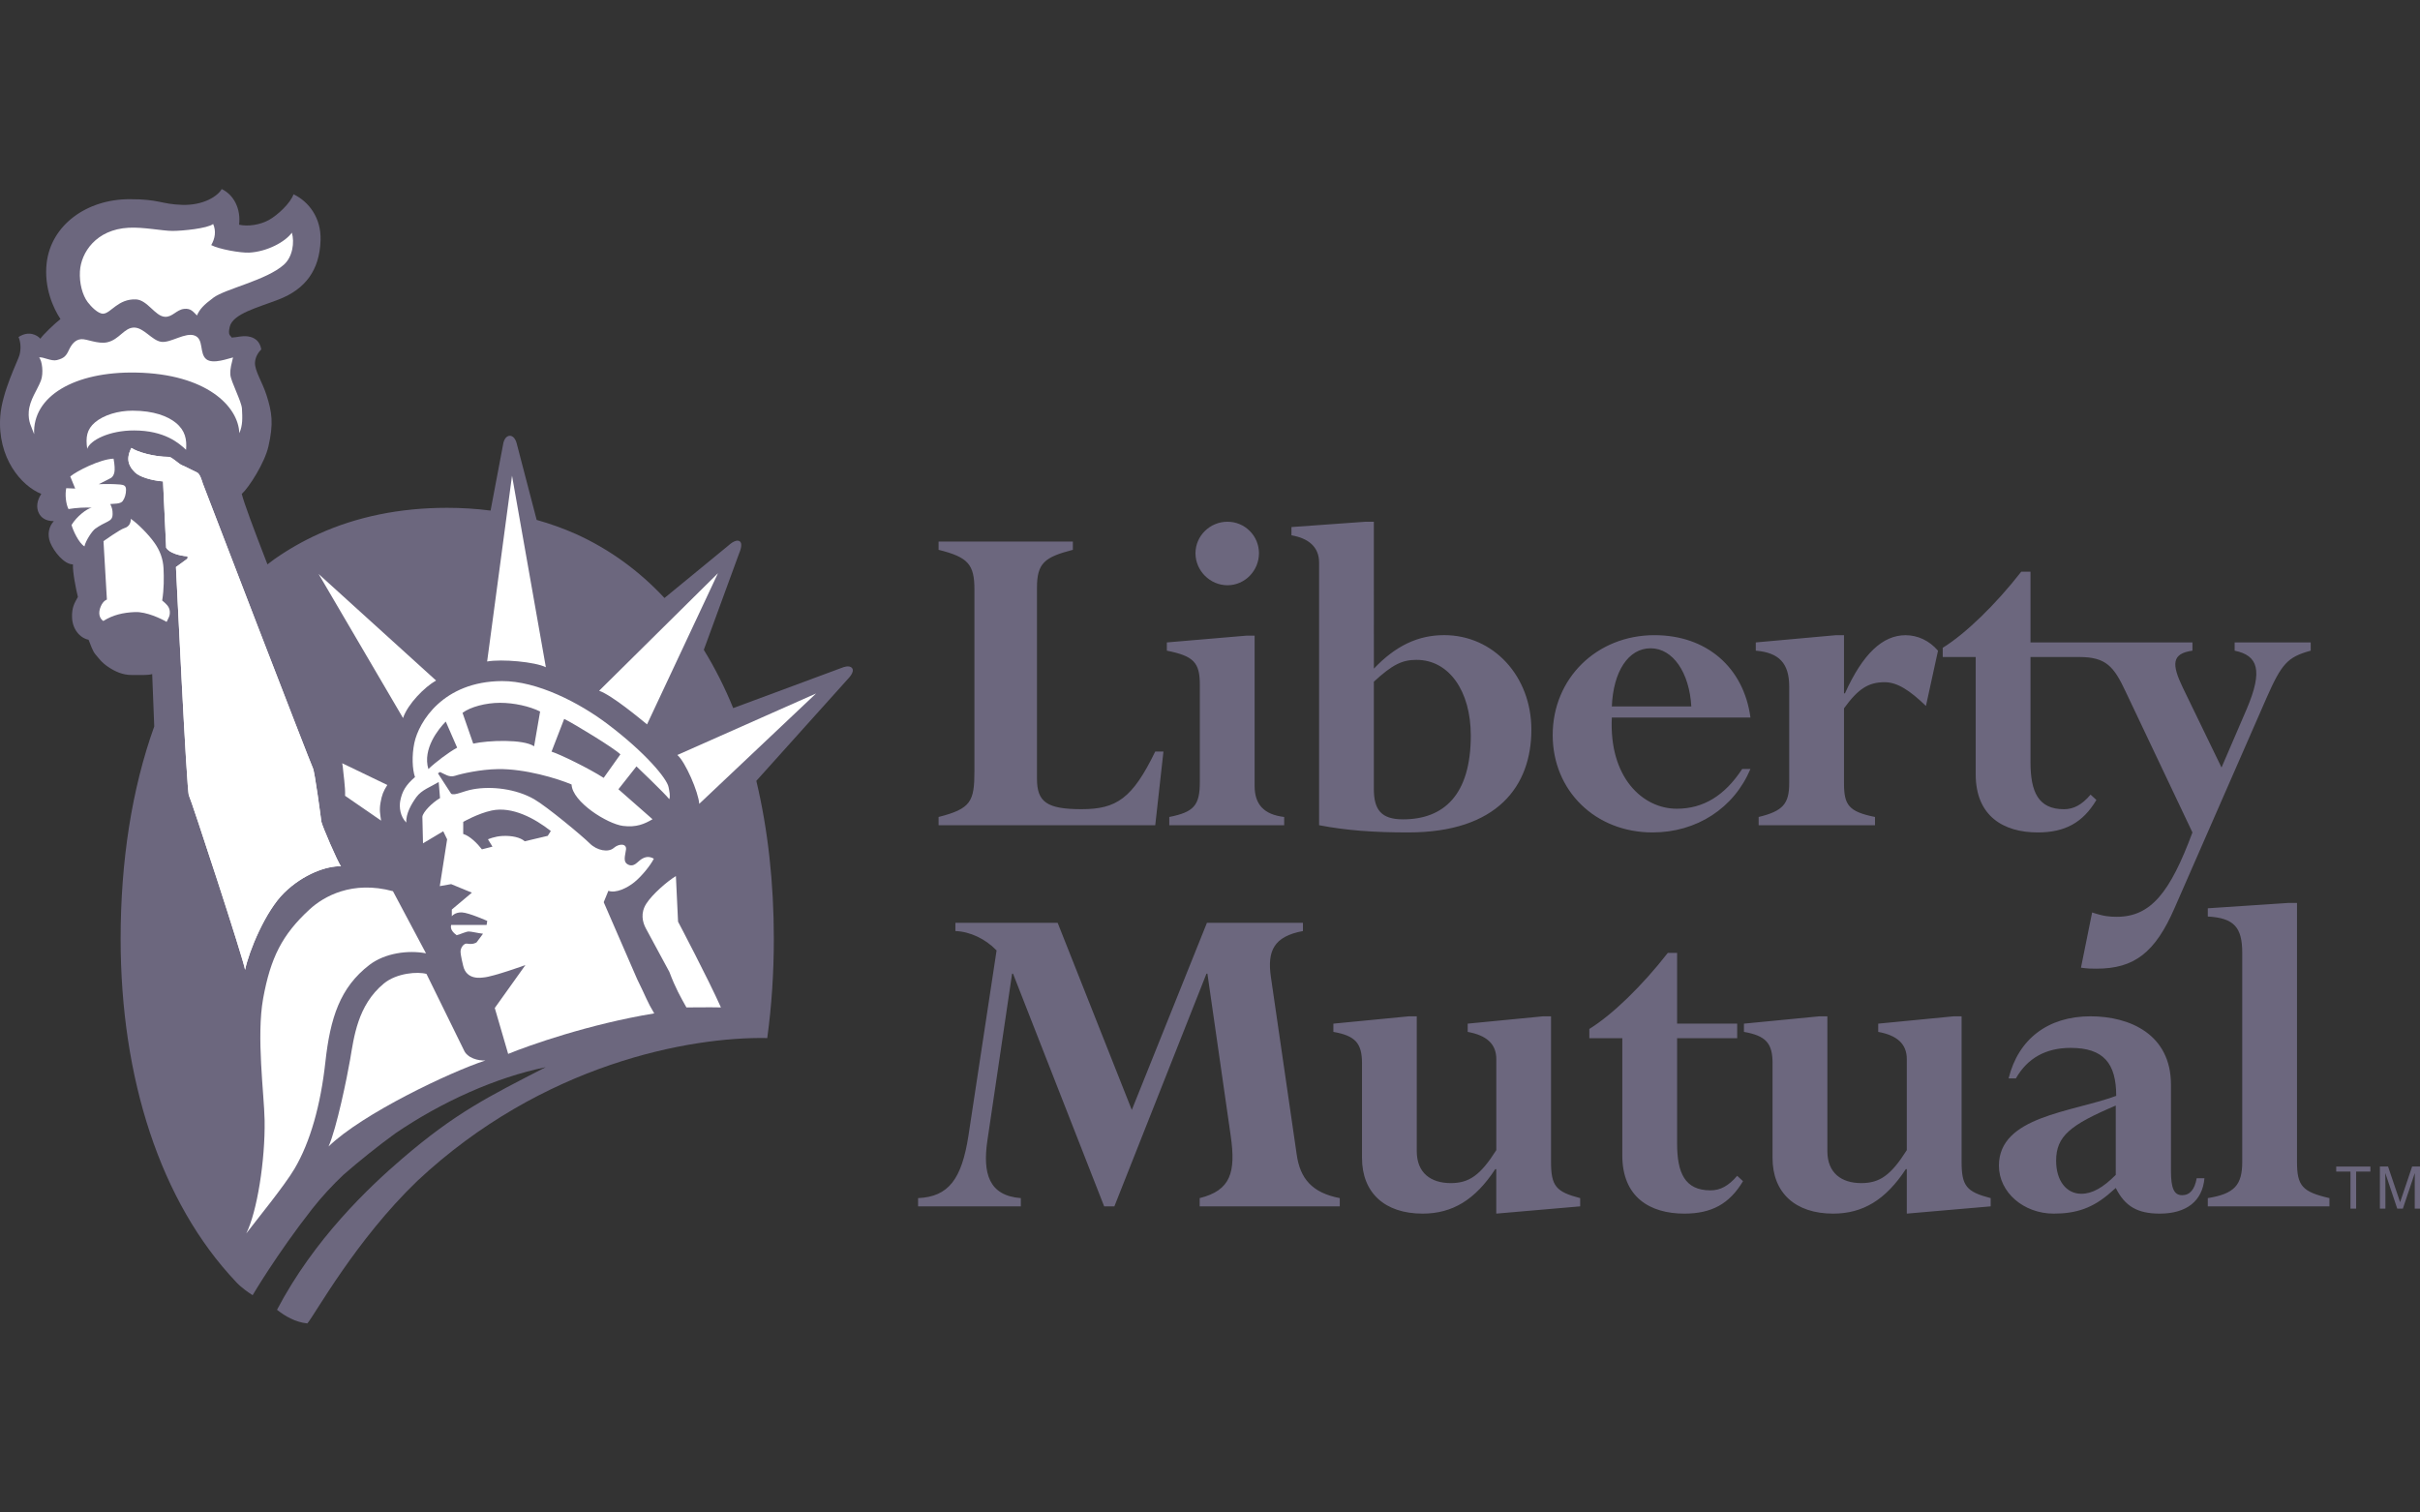 <?xml version="1.0" encoding="UTF-8"?> <svg xmlns="http://www.w3.org/2000/svg" width="64" height="40" viewBox="0 0 64 40" fill="none"><rect x="0" y="0" width="64" height="40" fill="#333333" stroke="none"/><path d="M22.536 17.672C22.463 17.575 22.282 17.654 22.282 17.654L19.39 18.727C19.174 18.193 18.914 17.677 18.613 17.186L19.549 14.63C19.549 14.63 19.666 14.376 19.558 14.313C19.45 14.249 19.274 14.419 19.274 14.419L17.573 15.815C16.91 15.104 16.131 14.531 15.236 14.125C14.898 13.975 14.549 13.85 14.193 13.75L13.665 11.728C13.665 11.728 13.62 11.525 13.484 11.525C13.349 11.525 13.312 11.717 13.312 11.717L12.974 13.503C12.594 13.454 12.211 13.43 11.828 13.43C10.559 13.43 9.432 13.67 8.445 14.113C8.028 14.3 7.629 14.527 7.254 14.79C7.192 14.834 7.134 14.881 7.073 14.926C6.722 14.022 6.446 13.284 6.394 13.063C6.589 12.886 6.999 12.241 7.099 11.806C7.237 11.198 7.195 10.91 7.048 10.449C6.942 10.113 6.729 9.798 6.744 9.585C6.754 9.426 6.839 9.313 6.91 9.239C6.872 9.016 6.726 8.919 6.553 8.896C6.394 8.875 6.27 8.922 6.128 8.928C6.093 8.863 6.022 8.875 6.075 8.645C6.156 8.295 6.825 8.132 7.374 7.919C8.068 7.65 8.455 7.15 8.478 6.348C8.495 5.765 8.17 5.333 7.763 5.138C7.681 5.374 7.343 5.69 7.108 5.82C6.876 5.947 6.555 5.996 6.323 5.942C6.374 5.513 6.176 5.147 5.863 5C5.763 5.183 5.386 5.435 4.819 5.418C4.253 5.4 4.216 5.265 3.421 5.268C2.288 5.27 1.35 5.954 1.234 6.957C1.16 7.608 1.411 8.155 1.599 8.438C1.458 8.544 1.127 8.863 1.068 8.958C0.986 8.863 0.762 8.736 0.491 8.913C0.549 9.055 0.56 9.228 0.514 9.394C0.467 9.559 0.054 10.362 0.007 11.01C-0.073 12.107 0.56 12.849 1.092 13.062C0.975 13.239 0.95 13.427 1.033 13.581C1.088 13.683 1.198 13.782 1.423 13.782C1.293 13.923 1.244 14.137 1.328 14.348C1.423 14.583 1.693 14.926 1.929 14.926C1.918 15.126 2.012 15.598 2.06 15.787C1.977 15.94 1.894 16.056 1.906 16.339C1.918 16.634 2.107 16.872 2.342 16.919C2.402 17.061 2.446 17.217 2.528 17.311C2.611 17.406 2.684 17.52 2.862 17.638C3.038 17.756 3.239 17.851 3.475 17.851C3.711 17.851 3.919 17.862 4.025 17.827C4.03 17.895 4.052 18.519 4.079 19.212C3.486 20.863 3.19 22.777 3.19 24.831V24.832C3.191 28.512 4.24 31.791 6.244 33.904C6.244 33.904 6.359 34.046 6.681 34.254C6.681 34.254 7.308 33.182 8.262 31.963C8.514 31.645 8.79 31.346 9.085 31.067C9.525 30.684 9.982 30.319 10.453 29.975C11.686 29.135 13.113 28.495 14.432 28.223C12.919 29.002 12.062 29.42 10.64 30.639C9.74 31.411 8.306 32.773 7.326 34.639C7.53 34.801 7.804 34.967 8.128 35C8.336 34.757 9.402 32.802 11.038 31.23C14.349 28.13 18.249 27.413 20.291 27.453C20.406 26.612 20.465 25.736 20.465 24.831C20.465 23.349 20.31 21.941 20.002 20.651L22.44 17.938C22.44 17.937 22.608 17.769 22.536 17.672Z" fill="#6C677E"></path><path d="M4.407 16.447C4.266 16.364 3.876 16.175 3.57 16.187C3.252 16.2 2.983 16.264 2.732 16.423C2.626 16.352 2.593 16.21 2.662 16.045C2.729 15.881 2.827 15.857 2.827 15.857L2.737 14.311C2.737 14.311 3.171 14.002 3.289 13.967C3.407 13.932 3.46 13.84 3.46 13.722C3.652 13.853 3.936 14.143 4.088 14.36C4.23 14.56 4.313 14.783 4.325 15.031C4.336 15.279 4.339 15.574 4.289 15.881C4.386 15.964 4.477 16.034 4.49 16.163C4.501 16.294 4.454 16.34 4.407 16.447ZM18.492 21.259C18.475 20.958 18.125 20.145 17.913 19.967L21.582 18.34L18.492 21.259ZM8.426 15.18L11.532 17.997C11.232 18.166 10.782 18.619 10.659 18.99L8.426 15.18ZM10.243 20.76C10.137 20.926 10.099 21.025 10.064 21.225C10.028 21.427 10.055 21.538 10.079 21.703L9.126 21.046C9.137 20.822 9.079 20.458 9.064 20.268C9.062 20.247 9.055 20.214 9.05 20.185L10.243 20.76Z" fill="white"></path><path d="M4.996 21.035C4.937 20.929 4.666 15.196 4.654 14.996L4.961 14.773V14.713C4.737 14.701 4.477 14.619 4.395 14.488L4.312 12.732C4.005 12.708 3.689 12.611 3.571 12.493C3.425 12.346 3.31 12.165 3.475 11.846C3.628 11.953 4.076 12.083 4.466 12.083C4.548 12.083 4.721 12.268 4.82 12.307C4.933 12.352 5.122 12.456 5.211 12.495C5.291 12.53 5.341 12.719 5.365 12.79C5.388 12.861 8.228 20.233 8.275 20.315C8.323 20.398 8.488 21.636 8.499 21.73C8.512 21.825 8.936 22.815 9.018 22.91C8.641 22.898 8.023 23.114 7.516 23.611C7.02 24.095 6.582 25.158 6.482 25.649C6.447 25.389 5.055 21.141 4.996 21.035ZM8.605 28.087C8.481 29.22 8.206 30.203 7.791 30.906C7.525 31.358 6.776 32.274 6.513 32.62C6.797 32.054 7.016 30.688 6.998 29.626C6.986 28.937 6.777 27.416 6.959 26.407C7.156 25.325 7.463 24.717 8.188 24.05C8.557 23.71 9.313 23.276 10.392 23.569L11.266 25.212C10.798 25.122 10.181 25.203 9.769 25.519C8.994 26.114 8.734 26.916 8.605 28.087Z" fill="white"></path><path d="M8.689 30.321C8.902 29.843 9.181 28.48 9.259 28.024C9.36 27.439 9.454 26.585 10.151 26.011C10.493 25.728 11.055 25.692 11.279 25.757L12.267 27.769C12.355 27.982 12.646 28.057 12.84 28.045C11.914 28.346 9.581 29.453 8.689 30.321ZM17.093 23.898C16.934 24.146 16.991 24.384 17.079 24.55C17.179 24.737 17.702 25.703 17.702 25.703C17.867 26.141 17.996 26.361 18.153 26.643C18.436 26.643 18.742 26.636 19.066 26.643C18.721 25.87 17.932 24.375 17.932 24.375L17.875 23.169C17.645 23.308 17.252 23.65 17.093 23.898ZM12.883 17.494C13.272 17.424 14.153 17.504 14.436 17.646L13.541 12.58L12.883 17.494ZM5.364 12.79C5.34 12.719 5.291 12.53 5.21 12.495C5.121 12.456 4.932 12.351 4.819 12.306C4.721 12.268 4.547 12.083 4.465 12.083C4.076 12.083 3.627 11.953 3.475 11.846C3.309 12.165 3.424 12.346 3.57 12.493C3.688 12.611 4.004 12.707 4.311 12.732L4.394 14.488C4.476 14.619 4.736 14.7 4.96 14.712V14.771L4.653 14.996C4.665 15.195 4.936 20.928 4.995 21.034C5.054 21.14 6.446 25.388 6.481 25.647C6.58 25.158 7.019 24.094 7.515 23.61C8.022 23.114 8.64 22.898 9.017 22.909C8.935 22.814 8.511 21.824 8.498 21.73C8.487 21.636 8.322 20.398 8.275 20.315C8.227 20.233 5.387 12.861 5.364 12.79Z" fill="white"></path><path d="M3.55 11.384C4.353 11.386 4.733 11.719 4.921 11.896C4.944 11.625 4.901 11.386 4.649 11.181C4.44 11.011 4.071 10.861 3.505 10.861C3.128 10.861 2.748 10.972 2.512 11.171C2.296 11.355 2.261 11.563 2.307 11.87C2.378 11.646 2.89 11.381 3.55 11.384ZM2.114 7.176C2.096 7.482 2.177 7.801 2.319 7.99C2.4 8.097 2.591 8.304 2.732 8.296C2.933 8.284 3.121 7.9 3.593 7.918C3.899 7.93 4.1 8.363 4.36 8.378C4.56 8.391 4.666 8.19 4.869 8.169C5.043 8.15 5.103 8.237 5.209 8.343C5.28 8.179 5.382 8.067 5.645 7.872C5.964 7.636 7.049 7.412 7.509 6.999C7.74 6.792 7.792 6.41 7.719 6.153C7.544 6.398 7.061 6.657 6.589 6.681C6.353 6.692 5.787 6.588 5.586 6.482C5.687 6.309 5.72 6.113 5.637 5.924C5.483 6.043 4.82 6.107 4.56 6.107C4.3 6.107 3.795 6.001 3.402 6.023C2.541 6.068 2.142 6.68 2.114 7.176Z" fill="white"></path><path d="M3.599 9.853C5.464 9.889 6.305 10.749 6.329 11.457C6.423 11.244 6.411 11.044 6.399 10.808C6.39 10.62 6.105 10.089 6.092 9.912C6.081 9.735 6.128 9.618 6.163 9.453C6.046 9.476 5.633 9.641 5.456 9.5C5.266 9.348 5.397 8.969 5.149 8.875C4.901 8.779 4.513 9.075 4.265 9.04C4.017 9.004 3.805 8.663 3.546 8.663C3.285 8.663 3.156 8.981 2.837 9.052C2.592 9.107 2.294 8.959 2.149 8.97C1.989 8.981 1.892 9.106 1.821 9.259C1.75 9.413 1.693 9.476 1.505 9.523C1.354 9.562 1.139 9.43 1.033 9.453C1.115 9.536 1.156 9.871 1.082 10.066C0.987 10.314 0.785 10.574 0.761 10.883C0.741 11.156 0.832 11.281 0.903 11.482C0.856 10.478 1.972 9.822 3.599 9.853ZM2.425 13.427C2.295 13.45 2.024 13.663 1.892 13.884C1.93 14.027 2.083 14.36 2.233 14.45C2.267 14.297 2.436 14.041 2.52 13.982C2.637 13.898 2.755 13.84 2.849 13.794C2.943 13.746 2.978 13.699 2.978 13.591C2.978 13.486 2.965 13.436 2.917 13.33C3.011 13.319 3.186 13.333 3.246 13.25C3.304 13.168 3.333 13.061 3.333 12.956C3.333 12.849 3.285 12.825 3.18 12.814C2.99 12.799 2.801 12.797 2.611 12.806L2.92 12.648C2.99 12.614 3.014 12.543 3.026 12.484C3.038 12.425 3.035 12.292 3.003 12.13C2.648 12.142 2.023 12.46 1.858 12.601L1.989 12.921L1.752 12.911C1.717 13.073 1.74 13.322 1.811 13.463C2.024 13.427 2.271 13.415 2.425 13.427ZM17.681 20.816C17.637 20.587 17.063 19.902 16.083 19.16C15.319 18.579 14.198 18.007 13.275 18.012C11.719 18.021 11.076 19.09 10.958 19.648C10.887 19.985 10.905 20.35 10.975 20.551C10.728 20.763 10.634 20.934 10.586 21.176C10.552 21.35 10.586 21.6 10.746 21.754C10.728 21.523 10.884 21.257 11.011 21.081C11.153 20.887 11.389 20.811 11.602 20.682L11.637 21.107C11.435 21.223 11.187 21.471 11.17 21.6L11.187 22.303L11.722 21.984L11.825 22.197L11.631 23.435L11.931 23.382L12.479 23.608L11.949 24.054V24.232C11.949 24.232 12.029 24.122 12.216 24.13C12.403 24.139 12.886 24.355 12.886 24.355L12.869 24.462H11.931C11.896 24.585 12.005 24.68 12.077 24.733C12.2 24.699 12.328 24.635 12.398 24.635C12.468 24.635 12.632 24.677 12.774 24.694L12.604 24.922C12.604 24.922 12.516 24.988 12.356 24.956C12.268 24.939 12.18 25.062 12.18 25.164C12.18 25.271 12.248 25.536 12.248 25.536C12.335 25.935 12.742 25.854 12.794 25.85C13.053 25.827 13.895 25.523 13.895 25.523L13.085 26.658L13.439 27.872C13.973 27.653 15.569 27.085 17.302 26.801C17.113 26.487 17.082 26.362 16.85 25.894L15.966 23.86L16.089 23.559C16.284 23.63 16.584 23.488 16.779 23.329C16.974 23.17 17.203 22.886 17.292 22.709C17.168 22.639 17.063 22.656 16.956 22.727C16.85 22.799 16.767 22.935 16.62 22.869C16.46 22.799 16.538 22.624 16.556 22.464C16.574 22.306 16.372 22.303 16.231 22.426C16.089 22.55 15.788 22.497 15.594 22.303C15.399 22.108 14.462 21.329 14.126 21.136C13.642 20.858 12.993 20.787 12.516 20.873C12.237 20.922 12.038 21.046 11.932 20.993L11.582 20.452L11.637 20.417C11.761 20.47 11.878 20.569 12.038 20.516C12.196 20.463 12.708 20.346 13.17 20.34C13.878 20.328 14.739 20.586 15.116 20.747C15.134 21.207 16.06 21.79 16.478 21.843C16.832 21.887 17.046 21.79 17.257 21.666L16.355 20.873L16.832 20.268C16.832 20.268 17.593 20.993 17.7 21.136C17.733 21.052 17.699 20.914 17.681 20.816ZM12.251 21.736C12.251 21.736 12.639 21.513 13.005 21.435C13.545 21.32 14.143 21.644 14.567 21.977L14.486 22.105L13.878 22.249C13.759 22.144 13.536 22.097 13.293 22.108C13.078 22.118 12.905 22.197 12.905 22.197L13.024 22.391L12.745 22.462C12.621 22.303 12.427 22.108 12.25 22.055L12.251 21.736ZM11.329 20.339C11.17 19.805 11.596 19.277 11.789 19.083L12.09 19.773C11.861 19.897 11.507 20.167 11.329 20.339ZM14.125 19.737C13.842 19.542 12.905 19.578 12.515 19.666L12.232 18.852C12.445 18.693 12.851 18.587 13.223 18.587C13.594 18.587 14.001 18.677 14.284 18.817L14.125 19.737ZM15.965 20.572C15.576 20.322 14.814 19.95 14.586 19.878L14.921 19.012C15.205 19.154 16.248 19.79 16.407 19.95L15.965 20.572ZM15.845 18.268C16.195 18.393 16.935 19.015 17.112 19.157L18.987 15.16L15.845 18.268Z" fill="white"></path><path d="M27.424 20.593C27.424 21.208 27.681 21.4 28.603 21.4C29.526 21.4 29.948 21.119 30.552 19.875H30.769L30.552 21.824H24.822V21.606C25.681 21.388 25.77 21.195 25.77 20.387V15.593C25.77 14.926 25.604 14.735 24.822 14.541V14.323H28.373V14.541C27.629 14.734 27.424 14.888 27.424 15.542L27.424 20.593ZM33.18 20.785C33.18 21.272 33.423 21.542 33.962 21.606V21.824H30.923V21.606C31.576 21.477 31.731 21.298 31.731 20.683V18.105C31.731 17.516 31.564 17.349 30.859 17.208V16.99L32.962 16.811H33.18L33.18 20.785ZM32.462 13.798C32.571 13.798 32.68 13.819 32.781 13.861C32.882 13.903 32.974 13.964 33.051 14.042C33.129 14.119 33.19 14.211 33.232 14.312C33.273 14.413 33.295 14.522 33.295 14.631C33.295 15.093 32.923 15.478 32.462 15.478C32 15.478 31.616 15.093 31.616 14.631C31.616 14.17 32 13.798 32.462 13.798ZM36.333 18.029C36.821 17.58 37.076 17.451 37.461 17.451C38.319 17.451 38.897 18.272 38.897 19.452C38.897 21.028 38.179 21.669 37.103 21.669C36.525 21.669 36.333 21.412 36.333 20.862V18.029ZM36.333 13.798H36.115L34.154 13.939V14.157C34.603 14.234 34.885 14.465 34.885 14.875V21.824C35.615 21.964 36.334 22.015 37.244 22.015C39.603 22.015 40.499 20.784 40.499 19.297C40.499 17.887 39.5 16.797 38.193 16.797C37.5 16.797 36.909 17.079 36.334 17.683L36.333 13.798ZM42.627 18.683C42.665 17.759 43.062 17.145 43.653 17.145C44.242 17.145 44.678 17.786 44.729 18.683H42.627ZM46.293 18.977C46.114 17.645 45.127 16.798 43.755 16.798C42.23 16.798 41.063 17.938 41.063 19.439C41.063 20.913 42.191 22.015 43.703 22.015C44.87 22.015 45.856 21.374 46.293 20.336H46.075C45.613 21.041 45.05 21.388 44.344 21.388C43.447 21.388 42.55 20.566 42.627 18.977L46.293 18.977ZM50.934 18.67C50.51 18.26 50.177 18.042 49.843 18.042C49.408 18.042 49.138 18.221 48.767 18.733V20.708C48.767 21.285 48.882 21.464 49.587 21.606V21.824H46.51V21.606C47.152 21.451 47.318 21.259 47.318 20.708V18.157C47.318 17.541 47.049 17.259 46.434 17.208V16.99L48.548 16.799H48.767V18.337H48.792C49.266 17.285 49.792 16.799 50.395 16.799C50.714 16.799 51.023 16.94 51.253 17.209L50.934 18.67ZM59.098 16.99V17.208C59.714 17.335 59.854 17.721 59.419 18.747L58.751 20.298L57.726 18.183C57.43 17.567 57.43 17.285 57.982 17.208V16.99H53.699V15.119H53.455C52.775 15.991 51.981 16.76 51.378 17.132V17.376H52.25V20.478C52.25 21.58 52.981 22.015 53.89 22.015C54.608 22.015 55.083 21.759 55.442 21.156L55.288 21.015C55.058 21.286 54.839 21.401 54.584 21.401C53.904 21.401 53.699 20.94 53.699 20.157V17.376H54.995C55.7 17.376 55.906 17.632 56.213 18.286L57.982 22.015C57.392 23.605 56.88 24.246 55.983 24.246C55.79 24.246 55.636 24.234 55.329 24.131L55.034 25.592C55.214 25.618 55.316 25.618 55.444 25.618C56.444 25.618 56.996 25.194 57.509 24.015L59.944 18.452C60.341 17.554 60.495 17.376 61.11 17.208V16.99L59.098 16.99ZM34.291 30.52C34.38 31.174 34.702 31.545 35.432 31.686V31.904H31.727V31.686C32.547 31.481 32.688 31.008 32.547 30.034L31.932 25.751H31.906L29.471 31.904H29.201L26.791 25.751H26.766L26.113 30.161C25.984 31.033 26.151 31.622 26.997 31.686V31.904H24.28V31.686C25.087 31.649 25.433 31.186 25.612 30.034L26.356 25.136C26.061 24.828 25.651 24.637 25.267 24.623V24.405H27.971L29.932 29.354L31.919 24.405H34.458V24.623C33.688 24.765 33.509 25.148 33.611 25.841L34.291 30.52ZM36.02 28.123C36.02 27.585 35.841 27.392 35.263 27.29V27.072L37.251 26.879H37.468V30.443C37.468 31.02 37.84 31.289 38.367 31.289C38.853 31.289 39.148 31.084 39.572 30.417V28.008C39.572 27.61 39.314 27.38 38.815 27.29V27.072L40.801 26.879H41.019V30.726C41.019 31.366 41.148 31.52 41.79 31.686V31.904L39.571 32.096V30.919H39.545C39.008 31.738 38.404 32.096 37.622 32.096C36.623 32.096 36.02 31.546 36.02 30.623L36.02 28.123ZM42.904 27.456H42.032V27.212C42.635 26.841 43.43 26.071 44.108 25.2H44.353V27.071H45.942V27.456H44.353V30.237C44.353 31.02 44.557 31.481 45.237 31.481C45.493 31.481 45.712 31.365 45.942 31.096L46.096 31.238C45.737 31.84 45.263 32.096 44.544 32.096C43.634 32.096 42.904 31.661 42.904 30.557V27.456ZM46.878 28.123C46.878 27.585 46.698 27.392 46.121 27.29V27.072L48.108 26.879H48.327V30.443C48.327 31.02 48.698 31.289 49.223 31.289C49.711 31.289 50.005 31.084 50.428 30.417V28.008C50.428 27.61 50.171 27.38 49.672 27.29V27.072L51.658 26.879H51.877V30.726C51.877 31.366 52.005 31.52 52.646 31.686V31.904L50.428 32.096V30.919H50.403C49.864 31.738 49.261 32.096 48.479 32.096C47.48 32.096 46.877 31.546 46.877 30.623V28.123H46.878ZM55.954 31.072C55.62 31.405 55.338 31.571 55.043 31.571C54.646 31.571 54.377 31.224 54.377 30.7C54.377 30.047 54.747 29.751 55.954 29.238V31.072ZM57.414 28.686C57.414 27.353 56.325 26.878 55.286 26.878C54.158 26.878 53.376 27.482 53.12 28.52H53.313C53.62 27.981 54.107 27.713 54.761 27.713C55.633 27.713 55.966 28.123 55.966 28.982C54.786 29.418 52.864 29.52 52.864 30.828C52.864 31.533 53.517 32.096 54.313 32.096C54.902 32.096 55.35 31.956 55.838 31.519L55.954 31.417C56.196 31.904 56.53 32.096 57.119 32.096C57.825 32.096 58.248 31.763 58.299 31.161H58.094C58.042 31.456 57.915 31.609 57.709 31.609C57.492 31.609 57.414 31.417 57.414 30.969V28.686ZM59.299 25.2C59.299 24.521 59.08 24.277 58.388 24.239V24.021L60.529 23.879H60.747V30.725C60.747 31.366 60.889 31.52 61.605 31.686V31.904H58.388V31.686C59.094 31.572 59.299 31.341 59.299 30.725L59.299 25.2ZM61.784 30.984H62.161V31.964H62.311V30.984H62.688V30.851H61.784V30.984ZM63.861 31.964V31.306C63.861 31.274 63.863 31.133 63.863 31.028H63.861L63.547 31.964H63.398L63.085 31.03H63.082C63.082 31.133 63.085 31.274 63.085 31.306V31.964H62.939V30.85H63.155L63.473 31.791H63.475L63.792 30.85H64.006V31.964H63.861Z" fill="#6C677E"></path></svg> 